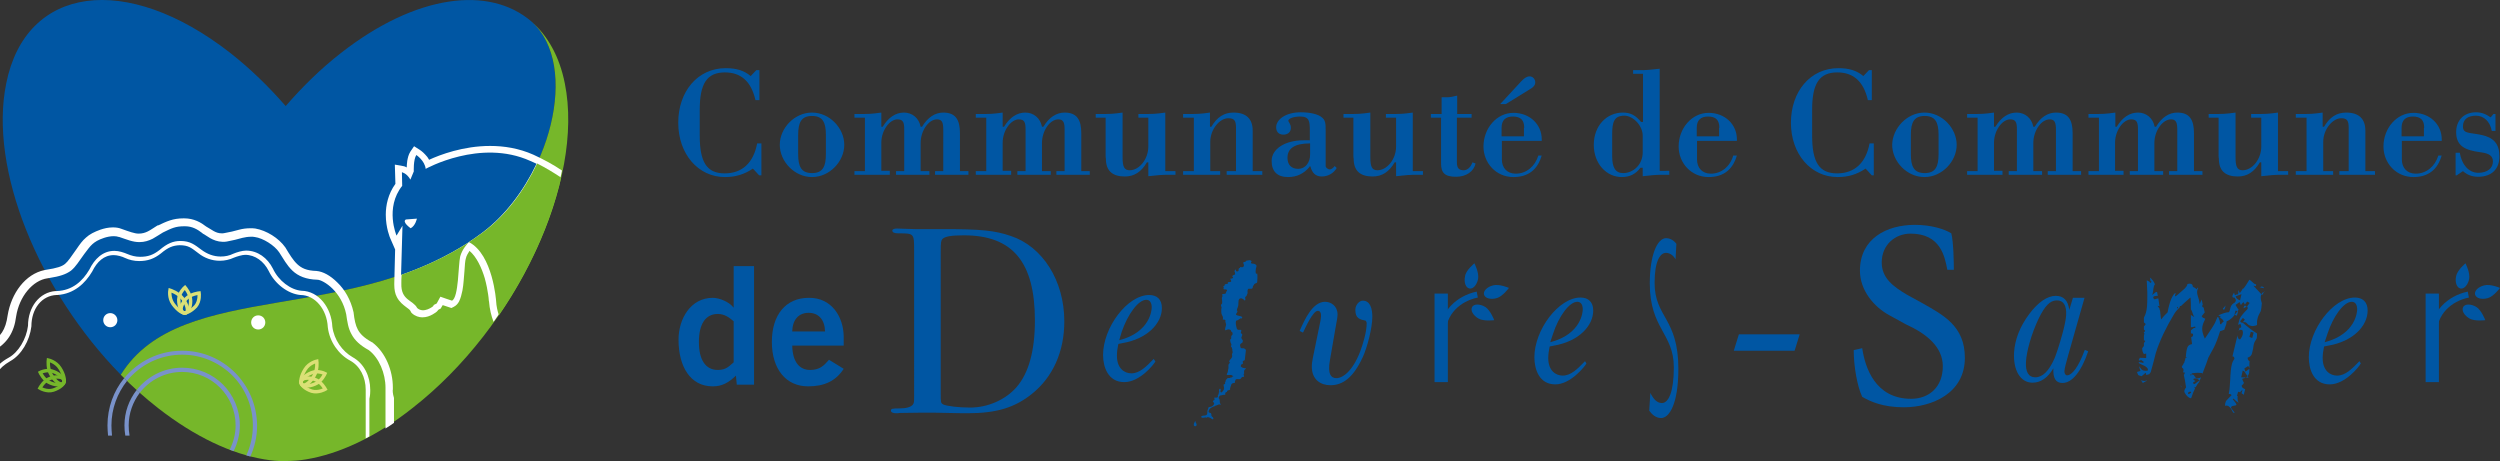 <?xml version="1.0" encoding="utf-8"?>
<!-- Generator: Adobe Illustrator 22.0.1, SVG Export Plug-In . SVG Version: 6.00 Build 0)  -->
<svg version="1.1" id="Calque_2" xmlns="http://www.w3.org/2000/svg" xmlns:xlink="http://www.w3.org/1999/xlink" x="0px" y="0px"
	 viewBox="0 0 883.9 163" style="enable-background:new 0 0 883.9 163;" xml:space="preserve">
<rect x="0" y="0" width="883.9" height="163" fill="#333333" stroke="none"/>
<style type="text/css">
	.st0{fill:#0056A3;}
	.st1{fill:#76B72A;}
	.st2{fill:#FFFFFF;}
	.st3{fill:none;stroke:#76B72A;stroke-width:1.222;}
	.st4{fill:none;stroke:#DBE076;stroke-width:1.222;}
	.st5{fill:#7992CA;}
</style>
<g>
	<path class="st0" d="M266.6,136h-6.1l-0.3-3.2c-2.6,2.5-4.9,3.8-8.2,3.8c-8,0-12.1-7.1-12.1-16.5c0-7.4,4.3-14.8,12.1-14.8
		c2.4,0,5.9,1.5,7.3,3.4h0.1V94.1h7.2V136z M259.4,113.6c-1.5-1.3-3.2-2.6-5.6-2.6c-4.3,0-6.7,3.5-6.7,9.9c0,6.4,2.4,9.9,6.7,9.9
		c3.1,0,4.1-1.5,5.6-2.7V113.6z"/>
	<path class="st0" d="M280.1,122.1c0.1,6.3,2.9,8.7,6.3,8.7c3.4,0,4.9-1.5,6.7-3.6l5.2,3.2c-2.8,4.3-6.8,6.2-12.6,6.2
		c-7.8,0-12.8-6.1-12.8-15.7c0-9.6,4.9-15.6,13.1-15.6c7.9-0.1,12.3,6.6,12.3,13.9v3H280.1z M291.7,117.2c-0.1-4.2-2.3-6.6-5.8-6.6
		c-3.5,0-5.7,2.4-5.8,6.6H291.7z"/>
	<g>
		<path class="st0" d="M268.4,62l-2.2-2.4c-3.1,2.1-6.2,3-9.9,3c-9.4,0-16.5-8.1-16.5-19.2c0-11,6.8-19.3,16.8-19.3
			c3.6,0,6.5,0.8,8.8,2.8l2-2.1h1.1v10.6h-1.4c-1.5-6.6-5.1-9.8-10.8-9.8c-6.4,0-8.9,4-8.9,13.2V48c0,9.2,2.4,13.3,8.8,13.3
			c6.2,0,10.2-3.7,11.5-10.6h1.5V62H268.4z"/>
		<path class="st0" d="M287.1,39.8c6.2,0,11.4,5.5,11.4,11.4c0,5.9-5.2,11.4-11.4,11.4c-6.2,0-11.4-5.5-11.4-11.4
			C275.7,45.3,280.9,39.8,287.1,39.8z M282.2,54.5c0,4.4,1.1,6.7,4.9,6.7c3.8,0,4.9-2.3,4.9-6.7v-6.8c0-4.4-1.1-6.7-4.9-6.7
			c-3.8,0-4.9,2.3-4.9,6.7V54.5z"/>
		<path class="st0" d="M314.6,61.8h-12.5v-1.3h3.7V41.6h-3.7v-1.3h3.5c0.7,0,2.7,0,6-0.5v5h0.5c2-3.3,4.6-5,7.5-5
			c2.9,0,5.3,1.9,5.9,5h0.5c2-3.3,4.6-5,7.5-5c4.4,0,5.9,2.6,5.9,7.3v13.4h3v1.3h-11.8v-1.3h2.9V45.8c0-2.4-0.4-3.6-2.2-3.6
			c-3,0-5.8,4-5.8,8.4v9.9h3.1v1.3h-11.8v-1.3h2.9V45.8c0-2.4-0.3-3.6-2.4-3.6c-2.7,0-5.7,3.8-5.7,8.3v9.9h3V61.8z"/>
		<path class="st0" d="M357.5,61.8H345v-1.3h3.7V41.6H345v-1.3h3.5c0.7,0,2.7,0,6-0.5v5h0.5c2-3.3,4.6-5,7.5-5c2.9,0,5.3,1.9,5.9,5
			h0.5c2-3.3,4.6-5,7.5-5c4.4,0,5.9,2.6,5.9,7.3v13.4h3v1.3h-11.8v-1.3h2.9V45.8c0-2.4-0.4-3.6-2.2-3.6c-3,0-5.8,4-5.8,8.4v9.9h3.1
			v1.3h-11.8v-1.3h2.9V45.8c0-2.4-0.3-3.6-2.4-3.6c-2.7,0-5.7,3.8-5.7,8.3v9.9h3V61.8z"/>
		<path class="st0" d="M402.5,41.6v-1.3h3.5c0.7,0,2.7,0,6-0.5v20.7h3.6v1.3H412c-0.7,0-2.7,0.1-6,0.5v-4.9h-0.5c-2,3.4-4.5,5-7.8,5
			c-4.5,0-6.7-2.1-6.7-6.3c0-0.1-0.1-0.4-0.1-1V41.6h-3.5v-1.3h3.5c0.7,0,2.7,0,6-0.5v15.8c0,3.2,0.5,4.6,2.5,4.6
			c3.4,0,6.6-3.9,6.6-8.4V41.6H402.5z"/>
		<path class="st0" d="M418.3,61.8v-1.3h3.8V41.6h-3.8v-1.3h3.5c0.7,0,2.7,0,6-0.5v5h0.5c2-3.4,4.5-5,7.8-5c4.5,0,6.8,2.2,6.8,6.4
			c0,0.1,0,0.4,0,0.9v13.4h3.4v1.3h-12.6v-1.3h3.3V45.2c0-2.3-0.4-3.4-2.7-3.4c-3.1,0-6.4,3.9-6.4,8.4v10.3h3.5v1.3H418.3z"/>
		<path class="st0" d="M463,59c-2,2.4-4.5,3.6-7.6,3.6c-3.8,0-5.8-2-5.8-5.7c0-4.3,4.8-7.3,11.3-7.3h2.2v-3.4c0-3.4-0.2-5-3.4-5
			c-2.6,0-4.2,0.8-4.2,1.5c0,0.4,0.9,1.1,0.9,2.5c0,1.4-1,2.4-2.6,2.4c-1.7,0-2.6-1-2.6-2.6c0-2.7,3.3-5.3,8.7-5.3
			c3.4,0,6,0.7,7.2,1.6c1.6,1.1,1.6,2.4,1.6,5v12.4c0,0.5,0.7,1.2,1.5,1.2c0.4,0,1.1-0.4,1.7-1.2l0.7,0.7c-1.1,1.9-3.1,3-5.3,3
			c-2.1,0-3.4-1.2-4-3.6H463z M455.2,55.8c0,2.5,1.4,3.9,3.8,3.9c2.5,0,4.2-2.2,4.2-5v-4C457.8,50.7,455.2,52.4,455.2,55.8z"/>
		<path class="st0" d="M490,41.6v-1.3h3.5c0.7,0,2.7,0,6-0.5v20.7h3.6v1.3h-3.5c-0.7,0-2.7,0.1-6,0.5v-4.9h-0.5c-2,3.4-4.5,5-7.8,5
			c-4.5,0-6.7-2.1-6.7-6.3c0-0.1-0.1-0.4-0.1-1V41.6H475v-1.3h3.5c0.7,0,2.7,0,6-0.5v15.8c0,3.2,0.5,4.6,2.5,4.6
			c3.4,0,6.6-3.9,6.6-8.4V41.6H490z"/>
		<path class="st0" d="M505.9,41.6v-1.3h3.8v-5.9h1.9c0.9,0,2.1-0.2,3.6-0.6v6.5h5.1v1.3h-5.2v15.8c0,1.9,0.6,2.8,2.4,2.8
			c1.2,0,2.4-0.9,3.1-2.8l1.1,0.4c-0.6,2.8-3.3,4.7-6.9,4.7c-4.1,0-5.3-1.5-5.3-4.7V41.6H505.9z"/>
		<path class="st0" d="M545.1,54.9c-1.4,5-4.7,7.7-10,7.7c-6.2,0-10.6-5-10.6-10.8c0-6.4,4.6-11.9,10.6-11.9c5.7,0,10,4,10,9.4
			c0,0.2,0,0.3,0,0.5h-14.1v6.6c0,2.9,1.8,5,4.9,5c3.7,0,6.8-2.5,8-6.4H545.1z M537.9,28.7c1-1.1,2-1.7,2.9-1.7c1.1,0,2,0.9,2,2.1
			c0,1.1-0.7,1.8-2.3,2.7l-8.1,5h-2L537.9,28.7z M538.9,45.2c0-2.8-1.3-4-4-4c-2.6,0-4,1.3-4,4v3h7.9V45.2z"/>
		<path class="st0" d="M590.2,60.5v1.3h-3.5c-0.7,0-2.6,0.1-5.9,0.5v-3H580c-1.7,2.3-3.9,3.3-6.6,3.3c-5.4,0-9.9-4.7-9.9-11.4
			c0-6.7,4.5-11.4,10.3-11.4c2.7,0,4.5,1,6.4,3.3h0.7v-17h-3.5v-1.3h3.5c0.7,0,2.6-0.1,5.9-0.5v36.1H590.2z M580.8,48
			c0-3.6-3.4-7.1-6.5-7.1c-3.7,0-4.3,2.4-4.3,6.6v7.7c0,4,1.1,6,3.9,6c3.4,0,6.9-2.8,6.9-7.4V48z"/>
		<path class="st0" d="M614.1,54.9c-1.4,5-4.7,7.7-10,7.7c-6.2,0-10.6-5-10.6-10.8c0-6.4,4.6-11.9,10.6-11.9c5.7,0,10,4,10,9.4
			c0,0.2,0,0.3,0,0.5H600v6.6c0,2.9,1.8,5,4.9,5c3.7,0,6.8-2.5,7.9-6.4H614.1z M607.9,45.2c0-2.8-1.3-4-4-4c-2.6,0-4,1.3-4,4v3h7.9
			V45.2z"/>
		<path class="st0" d="M661.8,62l-2.2-2.4c-3.1,2.1-6.2,3-9.9,3c-9.4,0-16.5-8.1-16.5-19.2c0-11,6.8-19.3,16.8-19.3
			c3.6,0,6.5,0.8,8.8,2.8l2-2.1h1v10.6h-1.4c-1.5-6.6-5.1-9.8-10.8-9.8c-6.4,0-8.9,4-8.9,13.2V48c0,9.2,2.4,13.3,8.8,13.3
			c6.2,0,10.2-3.7,11.5-10.6h1.5V62H661.8z"/>
		<path class="st0" d="M680.4,39.8c6.2,0,11.4,5.5,11.4,11.4c0,5.9-5.2,11.4-11.4,11.4c-6.2,0-11.4-5.5-11.4-11.4
			C669.1,45.3,674.3,39.8,680.4,39.8z M675.6,54.5c0,4.4,1.1,6.7,4.9,6.7c3.8,0,4.9-2.3,4.9-6.7v-6.8c0-4.4-1.1-6.7-4.9-6.7
			c-3.8,0-4.9,2.3-4.9,6.7V54.5z"/>
		<path class="st0" d="M708,61.8h-12.5v-1.3h3.7V41.6h-3.7v-1.3h3.5c0.7,0,2.7,0,6-0.5v5h0.5c2-3.3,4.6-5,7.5-5c2.9,0,5.3,1.9,5.9,5
			h0.5c2-3.3,4.6-5,7.5-5c4.4,0,5.9,2.6,5.9,7.3v13.4h3v1.3H724v-1.3h2.9V45.8c0-2.4-0.4-3.6-2.2-3.6c-3,0-5.8,4-5.8,8.4v9.9h3.1
			v1.3h-11.8v-1.3h2.9V45.8c0-2.4-0.3-3.6-2.4-3.6c-2.7,0-5.7,3.8-5.7,8.3v9.9h3V61.8z"/>
		<path class="st0" d="M750.9,61.8h-12.5v-1.3h3.7V41.6h-3.7v-1.3h3.5c0.7,0,2.7,0,6-0.5v5h0.5c2-3.3,4.6-5,7.5-5
			c2.9,0,5.3,1.9,5.9,5h0.5c2-3.3,4.6-5,7.5-5c4.4,0,5.9,2.6,5.9,7.3v13.4h3v1.3h-11.8v-1.3h2.9V45.8c0-2.4-0.4-3.6-2.2-3.6
			c-3,0-5.9,4-5.9,8.4v9.9h3.1v1.3H753v-1.3h2.9V45.8c0-2.4-0.3-3.6-2.4-3.6c-2.7,0-5.7,3.8-5.7,8.3v9.9h3V61.8z"/>
		<path class="st0" d="M795.9,41.6v-1.3h3.5c0.7,0,2.7,0,6-0.5v20.7h3.6v1.3h-3.5c-0.7,0-2.7,0.1-6,0.5v-4.9H799c-2,3.4-4.5,5-7.8,5
			c-4.5,0-6.7-2.1-6.7-6.3c0-0.1-0.1-0.4-0.1-1V41.6h-3.5v-1.3h3.5c0.7,0,2.7,0,6-0.5v15.8c0,3.2,0.5,4.6,2.5,4.6
			c3.4,0,6.6-3.9,6.6-8.4V41.6H795.9z"/>
		<path class="st0" d="M811.7,61.8v-1.3h3.8V41.6h-3.8v-1.3h3.5c0.7,0,2.7,0,6-0.5v5h0.5c2-3.4,4.5-5,7.8-5c4.5,0,6.8,2.2,6.8,6.4
			c0,0.1,0,0.4,0,0.9v13.4h3.4v1.3h-12.6v-1.3h3.3V45.2c0-2.3-0.4-3.4-2.6-3.4c-3.1,0-6.4,3.9-6.4,8.4v10.3h3.5v1.3H811.7z"/>
		<path class="st0" d="M863.3,54.9c-1.4,5-4.7,7.7-10,7.7c-6.2,0-10.6-5-10.6-10.8c0-6.4,4.6-11.9,10.6-11.9c5.7,0,10,4,10,9.4
			c0,0.2,0,0.3,0,0.5h-14.1v6.6c0,2.9,1.8,5,4.9,5c3.7,0,6.8-2.5,8-6.4H863.3z M857.1,45.2c0-2.8-1.3-4-4-4c-2.6,0-4,1.3-4,4v3h7.9
			V45.2z"/>
		<path class="st0" d="M868.2,62v-8h1.5c0.7,4.5,3.4,7.1,6.5,7.1c3.2,0,5.2-1.6,5.2-4c0-2-1.3-2.9-4.6-3.3c-5-0.7-8.4-2-8.4-7.1
			c0-4.1,2.7-7,7-7c1.9,0,3.5,0.6,5.2,1.8l1-1.2h0.7v6h-1.3c-0.6-3.4-2.9-5.4-5.6-5.4c-3,0-4.6,1.4-4.6,3.8c0,2.7,2.4,2.1,6.5,3
			c4.3,0.9,6.4,3.1,6.4,7.6c0,4.5-2.8,7.2-7.5,7.2c-2.1,0-3.8-0.6-5.4-2l-2.2,1.5H868.2z"/>
	</g>
	<g>
		<g>
			<path class="st0" d="M718.6,135.3c-4.2,0-6.9-4.3-6.5-10.8c0.3-4.5,2.1-9.1,5.3-13.4c3.2-4.3,6.5-6.5,9.4-6.5
				c2.8,0,4.4,1.6,4.8,5l1.3-4.3h4.1l-5.8,20.4c-0.8,2.7-1.2,4.5-1.3,5.4c-0.1,0.9,0.4,1.6,0.9,1.6c1.8,0,4.1-3,6.3-9l1.2,0.5
				c-2.5,7.4-5.8,11.2-9.1,11.2c-2.4,0-3.4-1.7-3.2-5.2C724,133.6,721.5,135.3,718.6,135.3z M720.9,112.4c-2.8,5.8-4.4,12-4.6,15.5
				c-0.2,3.6,0.9,5.5,3.3,5.5c2.6,0,4.8-2.2,6.8-6.7c0.5-1.2,1.6-4.3,2.9-9.1c0.7-2.6,1.1-4.7,1.2-6.1c0.2-3.5-0.9-5.3-3.3-5.3
				C724.7,106.2,722.9,108.4,720.9,112.4z"/>
		</g>
		<path class="st0" d="M560.9,128.5c-0.6,1.1-5.6,7.4-11,7.4c-5.7,0-7.4-5.3-7.4-9.6c0-9.7,8.6-21.1,16.3-21.1
			c2.8,0,4.5,1.6,4.5,4.6c0,5.4-5.1,10.9-13.9,12.4l-1.5,0.3c-0.3,1.4-0.5,2.8-0.5,4.1c0,4.6,2.8,6.2,5.1,6.2c2.9,0,5.2-2.3,7.9-5.1
			L560.9,128.5z M548.1,121c11.2-2.9,11.5-11,11.5-11.6c0-1.4-0.5-2.7-1.9-2.7c-2.9,0-6.6,5.2-8.6,11.3L548.1,121z"/>
		<path class="st0" d="M834.7,128.5c-0.6,1.1-5.5,7.4-11,7.4c-5.7,0-7.4-5.3-7.4-9.6c0-9.7,8.6-21.1,16.3-21.1
			c2.8,0,4.5,1.6,4.5,4.6c0,5.4-5.1,10.9-13.9,12.4l-1.5,0.3c-0.3,1.4-0.5,2.8-0.5,4.1c0,4.6,2.8,6.2,5.1,6.2c2.9,0,5.2-2.3,7.9-5.1
			L834.7,128.5z M821.9,121c11.2-2.9,11.5-11,11.5-11.6c0-1.4-0.5-2.7-1.9-2.7c-2.9,0-6.6,5.2-8.6,11.3L821.9,121z"/>
		<path class="st0" d="M583.5,138.9c1.1,2.3,2.4,3.6,4.1,3.6c2.3,0,4.2-3.9,4.2-12.6c0-12.1-8.5-13.6-8.5-29.7c0-9.9,2.6-16,5.8-16
			c0.9,0,2.4,0.4,3.6,2l-0.3,5.5c-0.8-1.5-2.1-2.3-3.4-2.3c-1.9,0-4,2.6-4,10.6c0,12.3,8.4,12.4,8.4,30.4c0,12.4-3.2,17.4-6.1,17.4
			c-1.8,0-3.2-1.2-4.2-2.6L583.5,138.9z"/>
		<path class="st0" d="M408.5,127.8c-0.6,1.1-5.5,7.3-11,7.3c-5.7,0-7.5-5.3-7.5-9.6c0-9.7,8.6-21.2,16.3-21.2
			c2.8,0,4.5,1.6,4.5,4.6c0,5.4-5.1,10.9-13.9,12.4l-1.5,0.3c-0.3,1.4-0.5,2.8-0.5,4.2c0,4.6,2.8,6.2,5.1,6.2c2.9,0,5.2-2.3,7.9-5.1
			L408.5,127.8z M395.7,120.3c11.2-2.9,11.5-11,11.5-11.6c0-1.4-0.5-2.7-1.9-2.7c-2.9,0-6.6,5.2-8.7,11.3L395.7,120.3z"/>
		<path class="st0" d="M470.2,127.4c-0.9,5,0.5,6.3,2.3,6.3c2.2,0,5.7-2.4,8.4-9.4c1-2.7,2.3-6.9,2.3-9.9c0-0.6-0.1-0.5-0.3-1
			c-2.2-0.5-3.7-0.8-3.7-3.9c0-1.7,1.4-3.2,2.6-3.2c2.7,0,3.4,2.9,3.4,5.7c0,3.9-1.8,10.9-3.4,14.3c-3.4,7.4-7.2,9.9-11.4,9.9
			c-3.4,0-6.6-1.9-6.6-6.6c0-1.1,0.2-2.1,0.4-3.2l2.6-12.7c0.6-2.9,0.1-3.8-0.9-3.8c-1.7,0-4.4,6-5.2,7.7l-1.2-0.6
			c1.8-4.1,4.6-10.3,9-10.3c2.1,0,4.4,1.5,4.4,4.5c0,0.9-0.3,2.5-0.8,5.2L470.2,127.4z"/>
		<path class="st0" d="M521.3,93.1c0,0,1.7,3.3,1.3,5.5c-0.4,2.1-1.8,3.7-3.1,3.4c-1.3-0.3-2-2.2-1.5-4.4
			C518.3,95.5,521.3,93.1,521.3,93.1z"/>
		<path class="st0" d="M528.3,113.2c0,0-3.7,0.5-5.6-0.6c-1.9-1.1-2.9-2.9-2.2-4.1c0.7-1.1,2.7-1.1,4.6,0
			C527,109.7,528.3,113.2,528.3,113.2z"/>
		<path class="st0" d="M533.5,101.8c0,0-2.2,3-4.3,3.6c-2.1,0.6-4.1,0.1-4.5-1.2c-0.4-1.3,1.1-2.8,3.2-3.3
			C530.1,100.3,533.5,101.8,533.5,101.8z"/>
		<rect x="507.2" y="103.8" class="st0" width="4.7" height="31.3"/>
		<path class="st0" d="M509.1,117.8c0-7.7,5.9-13.2,13-14.7l0,0l0.4,2.1c-6.4,1.3-11.3,6.1-11.3,12.5l0,0H509.1L509.1,117.8z"/>
		<path class="st0" d="M871.7,93.1c0,0,1.7,3.3,1.3,5.5c-0.4,2.1-1.8,3.7-3.1,3.4c-1.3-0.3-2-2.2-1.5-4.4
			C868.8,95.5,871.7,93.1,871.7,93.1z"/>
		<path class="st0" d="M878.7,113.2c0,0-3.7,0.5-5.6-0.6c-1.9-1.1-2.9-2.9-2.2-4.1c0.7-1.1,2.7-1.1,4.6,0
			C877.4,109.7,878.7,113.2,878.7,113.2z"/>
		<path class="st0" d="M883.9,101.8c0,0-2.2,3-4.3,3.6c-2.1,0.6-4.1,0.1-4.5-1.2c-0.4-1.3,1.1-2.8,3.2-3.3
			C880.5,100.3,883.9,101.8,883.9,101.8z"/>
		<rect x="857.6" y="103.8" class="st0" width="4.7" height="31.3"/>
		<path class="st0" d="M859.5,117.8c0-7.7,5.9-13.2,13-14.7l0,0l0.4,2.1c-6.4,1.3-11.3,6.1-11.3,12.5l0,0H859.5L859.5,117.8z"/>
		<path class="st0" d="M444,96.6c-0.1-0.4-0.1-0.9,0-1.4c0-0.5,0.4-1,0.2-1.4c-0.3-0.5-1-0.6-1.5-0.6c-0.2,0-0.4-0.1-0.4-0.3
			c-0.1-0.2,0.3-0.4,0.2-0.6c-0.2-0.2-0.4-0.3-0.6-0.3c-0.4,0-0.9,0.1-1.3,0.2c-0.1,0-0.1,0.2-0.2,0.3c-0.3,0.2-1,0-0.8,0.6
			c0.2,0.4,0.3,0.8,0.1,1.1c-0.2,0.4-0.7,0.3-1.1,0.2c-0.1,0-0.2,0.2-0.2,0.3c-0.5,0.1-0.5,0.5-0.5,1c0,0.3-0.7,0.4-0.9,0.1
			c-0.1-0.2,0-0.5-0.2-0.5c-0.2,0-0.1,0.4-0.4,0.5c0.2,0.3,0.3,0.8,0.3,1.1c0,0.3-0.8,0.3-1,0.7c-0.1,0.2,0.3,0.4,0.3,0.5
			c-0.1,0.4-0.6,0.4-1,0.4c0,0.4,0.4,0.7,0.3,1c-0.2,0.4-0.8,0-1.2,0.4c-0.1,0.1,0.1,0.1,0.1,0.2c-0.2,0.5-0.9,0.1-1.2,0.6
			c0,0.1,0,0.2,0,0.2c-0.2,0.3-0.6,0.3-0.5,0.6c0.1,0,0.1,0,0.2,0.1c0,0.1,0,0.2,0,0.2c-0.1,0.1-0.2,0.3-0.1,0.4
			c0.4,0.3,1-0.1,1.2,0.4c0.1,0.2-0.1,0.4-0.3,0.6c-0.1,0.1,0,0.3,0,0.3c-0.2,0.6-0.8,0.3-1.3,0.5c-0.2,0.1,0,0.4,0,0.5
			c0.1,0.3-0.2,0.6-0.2,0.9c0,0.6,0.2,1.2,0.1,1.8c0,0.3-0.4,0.4-0.4,0.6c-0.1,0.4,0.3,0.8,0.2,1.1c0,0.1-0.1,0.2-0.1,0.3
			c0,0.8-0.1,1.6,0.3,2.3c0.2,0.3,0.3,0.6,0.3,0.8c0,0.2,0,0.5-0.1,0.7c0.4,0,0.8-0.1,1,0.3c0.1,0.1-0.2,0.2-0.1,0.3
			c0.1,0.1,0.1,0.2,0.1,0.3c0.1,0.1,0,0.2,0,0.3c0,0.1,0.2,0.1,0.2,0.4c0,0.8-0.5,1.5-0.3,2.2c0.5-0.1,0.9-0.5,1.5-0.3
			c0.5,0.1,0.5,0.4,0.7,0.8c0,0.1,0.3,0.1,0.3,0.2c0.1,0.2,0.1,0.5,0.1,0.7c-0.1,0.3-0.5,0.5-0.5,0.8c0,0.3,0.1,0.6-0.1,0.9
			c-0.1,0.1-0.2,0.1-0.3,0.2c-0.1,0.1,0.1,0.3,0.1,0.4c-0.1,0.6,0.4,1,0.4,1.4c0,0.2-0.2,0.4-0.2,0.5c0,0.3,0.5,0.4,0.4,0.9
			c0,0,0.1,0.1,0.1,0.2c-0.1,0.5,0.3,1,0,1.4c-0.3,0.4,0.1,0.9-0.1,1.3c-0.1,0.2-0.1,0.3-0.2,0.4c-0.3,0.5-0.8,0.7-0.8,1.3
			c0,0.1,0.2,0.2,0.3,0.4c-0.2,0.1-0.4,0.3-0.5,0.5c-0.2,0.6,0.1,1.3-0.2,2c-0.1,0.3,0,0.9-0.4,1.2c0,0,0,0.1,0.1,0.2
			c-0.1,0.1-0.3,0.3-0.2,0.3c0.6,0.3,1.4-0.2,2,0.3c0.1,0.1,0.3,0.1,0.4,0.2c-0.2,0.1-0.3,0.2-0.5,0.2c0,0,0.1,0.1,0.1,0.1
			c-0.1,0.2-0.4,0.1-0.6,0.2c-0.4,0.3-1,0-1.2,0.3c-0.3,0.3-0.6,0.6-0.6,1.1c0,0.1-0.1,0.2-0.2,0.4c-0.1,0.1,0.1,0.2,0.1,0.3
			c-0.1,0.3-0.6,0.3-0.6,0.4c0,0.4,0.2,0.9,0.2,1.3c0,0.1-0.1,0.1-0.1,0.2c0.1,0.5-0.4,0.6-0.6,1.1c-0.1,0.2-0.3,0.1-0.4,0.1
			c-0.5-0.2,0.1-0.8-0.2-1.2c-0.1-0.1-0.3-0.1-0.4,0.1c-0.1,0.3-0.2,0.6,0,1c-0.1,0.1-0.2,0.2-0.2,0.4c0,0.3-0.1,0.5-0.3,0.8
			c-0.1,0.1,0,0.4,0,0.5c-0.3,0.5-0.9,0.2-1.3,0.3c0.1,0.2,0,0.4,0.1,0.6c0.2,0.3-0.3,0.3-0.5,0.5c-0.2,0.2,0.1,0.4,0.2,0.6
			c0.1,0.1,0.2,0.3,0.2,0.4c-0.2,0.7-0.9,1.2-1.7,1.2c-0.2,0-0.4,0.2-0.4,0.4c0,0.4-0.3,0.6-0.3,1c-0.1,0.4,0,0.8-0.1,1.1
			c-0.4,0.9-1.5,0.2-2.1,0.9c-0.2,0.2,0.2,0.3,0.4,0.4c0.6,0.1,1.1-0.3,1.6,0c0.1-0.3,0.4-0.2,0.5-0.2c0.5,0.1,0.9,0.4,1.4,0.7
			c0.1,0.1,0.3,0.1,0.3,0c0.5-0.6-0.7-0.8-0.6-1.4c0-0.3,0-0.5-0.2-0.7c-0.3-0.2-0.8-0.2-0.8-0.5c0-1.1,1.2-1.7,2.2-2
			c0.1,0,0.2-0.2,0.4-0.2c0.4-0.1,0.7-0.3,1-0.4c0.2-0.1,0.4,0.1,0.6,0.1c0.1,0,0.1-0.1,0.1-0.2c-0.1-0.2-0.3-0.3-0.3-0.5
			c-0.1-0.4,0-0.8-0.1-1.1c-0.1-0.3-0.4-0.5-0.3-0.7c0.1-0.4,0.3-0.8,0.7-0.8c0.5,0,0.9-0.3,1.4-0.2c0.3,0.1,0.2-0.4,0.2-0.6
			c0-0.2,0.3-0.4,0.6-0.4c0-0.7,0.7-0.6,1.1-0.8c0,0,0-0.2,0-0.3c0-0.5,0.3-0.9,0.4-1.4c0.1-0.6,0.7-0.7,1.3-0.7
			c-0.1-0.4,0.1-0.7,0.2-1c0-0.1,0.1-0.2,0.2-0.3c0.5-0.2,1,0.1,1.5-0.1c0.3-0.1,0.4-0.6,0.7-0.7c0.2-0.1,0.6,0,0.6-0.1
			c0.2-0.2-0.2-0.6-0.1-0.9c0-0.1,0.2-0.2,0.2-0.3c-0.1-0.3-0.1-0.7,0-1c0-0.3,0.6-0.4,0.6-0.8c-0.6,0-1.2-0.1-1.7-0.5
			c-0.2-0.1-0.1-0.4,0-0.7c0.1-0.3,0.6-0.2,0.6-0.4c0.1-0.2,0-0.5,0-0.8c0-0.3,0.6-0.3,0.7-0.5c0.1-1.2,0.3-2.3,0.4-3.5
			c0-0.2-0.4-0.5-0.6-0.6c-0.4-0.2-1.2,0.2-1.3-0.4c-0.1-0.4-0.3-0.8,0-1.2c0.2-0.3,0.7-0.3,0.7-0.6c0-0.2,0.2-0.4,0.1-0.6
			c-0.1-0.4-0.6-0.7-0.5-1.1c0.1-0.4,0.4-0.8,0.3-1.1c-0.1-0.2-0.5-0.3-0.5-0.6c0.1-0.3,0.3-0.8,0.1-0.9c-0.2-0.2-0.7,0-1.1-0.1
			c-0.3-0.1-0.5-0.5-0.5-0.8c-0.2-0.7-0.4-1.5-0.2-2.3c0-0.1,0.1-0.2,0.3-0.2c0.5-0.1,0.8-0.5,1.2-0.7c0.2-0.1,0.4,0,0.6,0
			c-0.1-0.2,0.2-0.4,0.1-0.5c-0.5-0.4-1.2-0.4-1.8-0.6c-0.1-0.1-0.5-0.2-0.4-0.4c0.1-0.4,0.6-0.7,0.5-1.2c-0.1,0-0.2,0-0.2-0.1
			c0-0.6,0.4-1.2,0.5-1.8c0-0.5,0.1-1.1,0.1-1.6c0-0.4,0.3-0.9,0.7-0.9c0.3-0.1,0.7,0.1,1,0.3c0.2,0.1,0.2,0.5,0.5,0.4
			c0.1,0,0.2-0.1,0.2-0.2c0.1-0.3-0.2-0.7,0-1c0.1-0.2,0.5-0.3,0.5-0.6c0.1-0.4,0.4-0.7,0.3-1c-0.1-0.4,0-0.8,0.1-1.1
			c0.3-0.5,1,0,1.5-0.3c0.3-0.2,0.2-0.5,0.3-0.8c0-0.2,0.3-0.3,0.4-0.5c0-0.1,0-0.2,0-0.2c0.3-0.4,1.1-0.3,1.1-0.8c0-1,0.2-2,0-3
			C444.1,96.9,444,96.7,444,96.6z M422.8,149.3c0-0.1-0.1-0.3-0.2-0.4c-0.1,0.1-0.2,0.2-0.2,0.3c-0.2,0.4-0.4,0.7-0.3,1.2
			c0.1,0.3,0.6,0.4,0.8,0.2c0.3-0.3,0.2-0.9-0.2-1.2C422.7,149.4,422.8,149.3,422.8,149.3z"/>
		<path class="st0" d="M332.6,89c0-3.3,0.1-3.9,0.6-4.5c0.9-0.9,3.1-1.3,7.6-1.3c17.2,0,25.1,9.4,25.1,30.1
			c0,10.8-2.2,18.7-6.6,23.7c-3.8,4.3-10,7.1-16.3,7.1c-4,0-8.2-0.5-9.5-1.1c-0.9-0.5-0.9-0.7-0.9-4.1V89z M323.2,139.4
			c0,2.8,0,2.9-0.4,3.6c-0.7,0.9-2.3,1.4-4.8,1.4c-2.6,0-3,0.1-3,0.8c0,0.6,0.8,0.9,1.8,0.9c0.4,0,0.8,0,1.4-0.1l7.4-0.1h4.7
			c9.5,0.2,9.5,0.2,11.9,0.2c10.1,0,16.6-2,22.6-6.8c7.5-6,11.5-15,11.5-25.7c0-14.4-7.7-26.5-19-30.2c-5.6-1.9-10.4-2.4-23.9-2.4
			h-6.8h-3.2c-3.4-0.1-5.8-0.2-6.3-0.2c-1,0-1.6,0.3-1.6,0.7c0,0.7,0.7,1,2.2,1c5.5,0,5.5,0,5.5,6.1V139.4z"/>
		<g>
			<path class="st0" d="M679.7,107.2c7.4,4.2,15,8.1,15,19.3c0,12.6-11.7,17.5-21.6,17.5c-7.3,0-11.8-2-14.7-3.7
				c-1.7-3.6-3-10.6-3-16.5l3-0.7c1,6.7,4.5,17.9,17.3,17.9c6.4,0,11.2-4.2,11.2-11.5c0-6.8-5.7-11.5-13-14.8l-6-3.3
				c-5.3-2.9-10.3-8.7-10.3-15.7c0-11.4,9.5-16.2,19.4-16.2c5.8,0,10.5,1.5,12.9,3c0.8,3,0.9,10.6,0.9,12.9h-2.3
				c-0.9-4.7-2.4-12.8-13-12.8c-5.4,0-10.2,3.9-10.2,10.2c0,5.5,4,8.5,9.1,11.5L679.7,107.2z"/>
		</g>
		<g>
			<path class="st0" d="M614.8,118.2h21.5l-1.8,5.8H613L614.8,118.2z"/>
		</g>
		<path class="st0" d="M786.3,109.6c0.3-0.5,0.5-0.9,0.5-1.4c0-0.1,0-0.1,0-0.2c-0.2,0.4-0.5,0.8-0.9,1.1
			C786,109.2,786.1,109.4,786.3,109.6z M792.7,140.5L792.7,140.5L792.7,140.5C792.6,140.4,792.6,140.4,792.7,140.5z M800.4,101.7
			c-0.1-0.2-0.3-0.3-0.6-0.4c-0.1,0-0.2,0-0.2,0c-0.1,0-0.3,0.1-0.4,0.2c0,0-0.1,0.1-0.2,0.1l1.5,0.3
			C800.5,101.8,800.4,101.8,800.4,101.7z M771,136.3c0,0.1,0,0.1,0,0.2c0.1,0.1,0.2,0.2,0.3,0.4c0,0,0.1,0,0.1,0
			C771.2,136.6,771.1,136.5,771,136.3z M758.2,134.7c-0.4,0-0.8-0.2-1.1-0.2c0,0-0.1,0.1-0.1,0.1c0,0.1,0.1,0.1,0.1,0.2l0.3,0l0,0.3
			c0.1,0.1,0.1,0.2,0.2,0.3c0.3-0.2,0.7-0.4,0.9-0.5c0.3-0.1,0.5-0.3,0.6-0.4c0,0,0,0-0.1,0C758.7,134.6,758.4,134.7,758.2,134.7z
			 M800.7,102.9l-0.9,1.4l-3.1-3.3l1,0.2c0-0.1,0-0.1-0.1-0.2c0-0.1,0-0.2,0.1-0.3c0,0,0-0.1,0-0.1c0,0,0,0,0,0c0,0-0.1-0.1-0.2-0.1
			c-0.4-0.1-0.8-0.4-1.3-0.9c-0.4-0.4-0.7-0.6-0.9-0.7c-1,1.7-1.7,2.7-2.2,3.2l-0.1,0.1l-0.1-0.2c0,0,0,0,0-0.1
			c0,0.4-0.3,0.8-0.8,1.5l-0.2,0.2l-0.1-0.2c-0.2-0.4-0.4-0.7-0.5-0.9c0,0.3,0.1,0.6,0.1,0.8c0,0.4,0,0.7-0.3,0.8l-0.1,0l-0.1,0
			c0,0,0,0-0.1,0c-0.1,0-0.2,0.1-0.4,0.2l-0.2,0.1l-0.1-0.2c-0.1-0.2-0.2-0.5-0.2-0.7c0,0-0.1,0.1-0.1,0.1c-0.2,0.3-0.4,0.6-0.5,1
			c0,0.1,0,0.2,0,0.3c0,0.2,0,0.2,0.3,0.3c0.1,0,0.2,0,0.3,0l0.1,0l0.1,0.1c0.2,0.3,0.4,0.6,0.4,0.9c0,0.3-0.2,0.6-0.4,0.8l0,0l0,0
			c-0.8,0.4-1.3,1-1.5,1.8c-0.2,0.8-0.3,1.3-0.5,1.5l-0.1,0.1l-0.1,0c-0.8,0-2,0.4-3.6,1.1c0,0,0,0,0,0l0.8,0.4l-0.1,0.4
			c-0.3,0-0.7-0.1-1-0.2c-0.3,0.6-0.5,1.3-0.8,1.9c-0.4,0.9-1.6,2.7-3.5,5.5l-0.2,0.2l-0.1-0.3c-0.5-1.1-0.8-2.2-0.8-3.2
			c0-0.5,0.1-0.9,0.2-1.3c0.1-0.3,0.2-0.8,0.5-1.3c0.2-0.4,0.3-0.7,0.4-0.9c-0.6-0.2-1-0.4-1.2-0.8l-0.1-0.1l0.1-0.1
			c0.3-0.4,0.5-0.7,0.7-0.9c0.1-0.1,0.2-0.2,0.3-0.3c-0.1-0.3-0.2-0.9-0.4-1.8c-0.1,0-0.2-0.1-0.3-0.1c-0.1-0.1-0.2-0.2-0.2-0.4
			c0-0.2,0.1-0.3,0.2-0.5c-0.1-0.5-0.2-1.1-0.4-1.8l-0.7,1.6l-0.1-0.7c-0.1-1.2-0.8-2.3-0.8-3.6c0-0.4,0.1-0.9,0.4-1.3
			c-0.1-0.1-0.1-0.2-0.2-0.2l-0.4,0.6l-0.6-0.6c-0.1,0-0.2,0-0.4-0.1c-0.2-0.1-0.4-0.3-0.4-0.6c0-0.1,0-0.1,0-0.2l-0.4-0.4
			c-0.2,0-0.3-0.1-0.5-0.1c-0.1,0-0.3,0-0.4,0c-0.2,0.1-0.4,0.1-0.5,0.1c-0.1,0.7-0.6,1.3-1.4,2c-1.6,1.4-2.5,2.2-2.7,2.3l-0.2,0.1
			l-0.1-0.3c0,0,0-0.1,0-0.1c0-0.2,0.1-0.4,0.3-0.6c0,0,0,0,0,0c0,0-0.1-0.1-0.2-0.1c0,0,0,0-0.1,0c-0.2,0-0.7,0.6-1.3,1.9
			c-0.6,1.5-1,3-1.3,4.7l0,0.1l0,0c-0.9,0.9-1.6,1.6-2,2.2l-0.3,0.3l-0.1-0.4c-0.1-0.9-0.2-1.8-0.3-2.7c-0.1-0.2-0.2-0.4-0.2-0.7v0
			l-0.7-1l0.7,0.2c-0.1-0.9-0.3-1.9-0.4-2.8c-0.2,0-0.6,0.1-1.2,0.3l-0.1,0l-0.1,0c-0.2-0.2-0.4-0.3-0.4-0.6c0-0.2,0.1-0.3,0.2-0.4
			c0.1-0.1,0.3-0.1,0.4-0.1c0.3-0.1,0.6-0.1,1-0.1c-0.1-0.4-0.1-0.8-0.2-1.1c0-0.1,0-0.1,0-0.2c-0.1,0-0.2-0.1-0.4-0.1l-1.4,1.1
			l0.2-0.6c0.3-0.9,0.1-2.3,0.8-3.2c-0.4-1-1-1.8-1.8-2.4c0.1,0.2,0.1,0.4,0.1,0.6c0.1,0.1,0.1,0.2,0.1,0.3c0,0.1,0,0.2,0,0.3
			c0.1,0.1,0.2,0.1,0.3,0.2l0.1,0.1l-0.1,0.2c-0.1,0.1-0.2,0.2-0.3,0.2c-0.2-0.1-0.3-0.2-0.3-0.4c-0.3-0.1-0.6-0.3-1-0.5
			c0.1,1.4,0.1,2.9,0.2,4.3c0,0.6,0,1.3,0,1.8c0,2.3-0.1,4.1-0.5,5.4c-0.2,0.6-0.4,1.2-0.7,1.7c0,0.6,0,1.2,0,1.7l0.6,0.5l0,0.1
			c-0.1,0.3-0.3,0.5-0.6,0.8c0,0.4,0,0.8,0,1.2c0.2,0.1,0.3,0.1,0.4,0.4c0,0.2-0.1,0.3-0.2,0.3c-0.1,0-0.1,0.1-0.2,0.1
			c0,0.1,0,0.2,0,0.3c0.1,0,0.1,0.1,0.2,0.1l-0.1,0.4c0,0-0.1,0-0.1,0c0,0,0,0,0,0.1h0.2l-0.2,0.3c0,0,0,0,0,0c0,0.7,0,1.3,0,1.9
			l0.2-0.2l0.3,0.3c-0.2,0.2-0.3,0.4-0.5,0.7c0,0.3,0,0.5,0,0.8v0.1l0,0.1c-0.2,0.3-0.4,0.6-0.6,0.8c0,0.1,0,0.2,0,0.3
			c0,0.6,0.2,1.2,0.6,1.8l0.8-0.2l0,1.6l-2.3-0.1v0c0,0.3-0.2,0.5-0.3,0.7c0,0.1,0,0.1,0,0.2c0.1,0,0.3,0.1,0.5,0.1l0.2-0.3l1,0.7
			l-0.1,0.4l-1.6-0.3c0,0.1,0,0.3,0,0.4c0.5,0.3,1.3,0.6,1.9,0.9c0.7,0.4,1.3,0.8,1.3,1.4c0,0.1,0,0.1,0,0.2l0,0.1l-0.1,0
			c-0.3,0.1-0.6,0.1-0.8,0.1c-0.8,0-1.2-0.3-1.5-0.7c-0.2-0.3-0.4-0.6-0.7-0.9c0.1,0.5,0.2,1,0.4,1.4l0.1,0.2l-0.2,0.1
			c-0.1,0.1-0.3,0.1-0.7,0.2c-0.1,0-0.3,0.1-0.3,0.1c0,0.1,0,0.1,0,0.2c0.1,0.3,0.3,0.6,0.4,0.9c0.2,0.1,0.6,0.3,1.2,0.4l1.4-1.2
			l0.1,0.2c0,0.1,0.1,0.2,0.1,0.3c0,0.1,0,0.2-0.1,0.3c0.4-0.1,0.8-0.2,1.2-0.3l0,0l0,0c0.1-0.2,0.3-0.5,0.5-0.7
			c0.8-2.9,1.4-5.1,1.8-6.8c1.4-4.4,3.6-9,6.5-13.8c0.4-0.7,1.1-1.5,2-2.4c0,0,0,0,0,0l0-0.4c0.1,0,0.3,0,0.4,0
			c0.9-0.8,1.9-1.8,3.1-2.8l0.3-0.2l0,0.4c0.1,0.8,0.1,2.1,0.1,3.8c0.1,0.1,0.2,0.2,0.2,0.3l0,0l0.1,0.2c0,0,0,0,0,0l0,0v0l0.1,0.2
			l0,0c0.2,0.5,0.3,1,0.5,1.4l0.3,0.6l-0.5-0.3c-0.2-0.2-0.5-0.3-0.7-0.4c0,0.4,0,0.8,0,1.2c0,0.4,0,0.8,0,1.2c0,0.3,0,0.7,0,1
			c0,0.3,0,0.6,0,0.9c0,0,0,0,0,0c0.2,0,0.5,0,0.9-0.1c0.1-0.1,0.3-0.1,0.5-0.1c0.1,0,0.2,0,0.2,0l0,0.4c-0.2,0-0.4,0.1-0.6,0.1
			c-0.3,0.2-0.6,0.5-1,0.8c0,0.4,0,0.8,0,1.1c0.1,0,0.2,0,0.3,0c0.1,0,0.2,0,0.3,0.1c0.1,0,0.2,0.2,0.2,0.4c0,0.2-0.1,0.3-0.2,0.5
			l0,0.1l-0.5,0.2c0.1,0.9,0.2,1.6,0.3,2.3l0,0.2l-0.2,0c-0.9,0.2-1.4,0.7-1.6,1.7c-0.1,0.3-0.2,0.9-0.3,1.8c0,0.4-0.1,0.7-0.1,1
			l0.5,0.2l-0.6,0.1c0,0.2-0.1,0.4-0.1,0.6c-0.1,0.3-0.2,0.6-0.3,0.9l0.1,0.1l-0.2,0.1c0,0,0,0,0,0c-0.2,0.5-0.5,1-0.8,1.4
			c0,0.1,0.1,0.3,0.1,0.4c0.3,0.2,0.5,0.4,0.5,0.8c0,0.1,0,0.1,0,0.2c0,0.1-0.1,0.2-0.1,0.4c0,0.1,0.1,0.3,0.1,0.4
			c0,0,0.1,0,0.1-0.1l0.2-0.1l0.1,0.2c0,0.1,0,0.1,0,0.2c0,0.2-0.1,0.4-0.3,0.5c0.3,1.4,0.6,2.9,0.8,4.4l0,0v0c0,0.1,0,0.1,0,0.1
			c0,0,0,0,0,0c0,0,0,0,0,0c0,0,0,0-0.1,0.1c0,0.1-0.1,0.1-0.2,0.3c-0.1,0.2-0.3,0.5-0.3,0.9c0,0.1,0,0.3,0.1,0.5
			c0.6,1.1,1.3,1.7,1.8,1.9c0.2,0.1,0.4,0.1,0.5,0.1c0.4-1.3,0.9-2.5,1.4-3.5l-0.4-0.2l0.5-0.2l0.1,0c0.4-0.8,0.9-1.5,1.4-2l-0.1,0
			l0-0.1c0-0.1,0-0.1-0.1-0.1c-0.1,0-0.5,0.2-0.8,0.5c-0.3,0.3-0.6,0.5-0.9,0.6c-0.1,0-0.2,0-0.3-0.2c-0.1-0.1-0.1-0.2-0.1-0.3
			c0,0,0,0,0-0.1l0,0l0,0c0.5-0.2,0.7-0.5,0.8-0.5c0,0-0.1,0-0.1-0.1c-0.1,0-0.2-0.1-0.4-0.2c-0.1,0-0.2-0.1-0.2-0.3
			c0-0.1,0-0.2,0.1-0.2l0,0l0,0c0.2-0.1,0.4-0.1,0.6-0.1c0.4,0,0.8,0.2,1.1,0.4c0.2,0.2,0.3,0.3,0.4,0.5c0.2-0.5,0.3-0.9,0.5-1.3
			c-0.6,0.3-1,0.4-1.3,0.4c-0.6,0-0.8-0.5-1-0.8c-0.2-0.3-0.3-0.6-1-0.6l0-0.4c0.8-0.1,1.5-0.2,2.1-0.2c0.9,0,1.5,0.1,1.5,0.1l0,0.1
			c0.1,0,0.1,0,0.2,0.1c0.1-0.3,0.2-0.5,0.3-0.8c0.8-2,1.4-3.7,1.8-4.9l0,0l0,0c0.6-1.1,1.2-2.2,1.8-3.3c0.8-1.5,1.5-3.4,2.3-5.9
			l0-0.1l0.1,0c0.6-0.2,1-0.4,1.4-0.5c0.1-0.2,0.2-0.7,0.5-1.4c0.2-0.5,0.3-0.8,0.3-1.2c0,0,0-0.1,0-0.1l0-0.2l0.1-0.1
			c1-0.4,1.8-1.1,2.4-1.8c0.6-0.8,1.2-1.5,1.8-2.3c-0.3-0.3-0.6-0.8-1-1.5l-0.1-0.2l1.4-1l0.1,0.2c0.2,0.4,0.3,0.7,0.4,0.9
			c0.2-0.4,0.5-0.7,0.8-1l0.1-0.1l0.8,1.4l-0.5-0.1c0,0,0,0,0,0c0,0-0.1,0.1-0.1,0.2c-0.1,0.2-0.1,0.4-0.2,0.7
			c0.2-0.1,0.6-0.3,1.1-0.6l-0.6-0.7l0.8-1.1l0.9,0.5l-0.9,1.2l0,0l0.1,0.2c0.1,0.2,0.1,0.3,0.1,0.5c0,0.1,0,0.2-0.1,0.3l0,0l0,0
			c-1.7,1.7-2.6,2.9-2.8,3.6l-0.5,1.9h0c0.2,0,0.4-0.1,0.6-0.2l0.2-0.1l0.1,0.2c0.1,0.3,0.2,0.5,0.2,0.8c0,0.1,0,0.2-0.1,0.3
			c-0.1,0.1-0.2,0.1-0.3,0.1c-0.1,0-0.1,0-0.2,0l-0.3,1.1c0.2-0.3,0.4-0.4,0.7-0.4c0.1,0,0.3,0,0.5,0.1l0.1,0l0,0.1
			c0.2,0.3,0.2,0.6,0.2,0.9c0,0.7-0.3,1.4-0.9,2.2l-0.1,0.1l-0.1,0c-0.5-0.1-0.8-0.7-0.8-1.3c0-0.1,0-0.1,0-0.2l-1.8,7.5
			c0,0,0,0,0.1,0c0.3,0,0.6,0.3,0.6,0.8l0,0.1l-0.1,0.1c-0.3,0.4-0.6,1-0.8,1.8c-0.3,1.1-0.5,3-0.6,5.7c-0.1,2.3-0.3,3.9-0.5,4.8
			c0.1,0,0.2,0,0.3,0c0.2,0,0.5,0.1,0.6,0.3l0.1,0.1l-0.1,0.1c-0.9,1-1.6,1.6-1.9,2c0,0,0,0,0,0c0,0.2-0.1,0.4-0.2,0.6
			c-0.1,0.4-0.1,0.7-0.1,1c0,0.1,0,0.1,0,0.1c0.2-0.1,0.3-0.1,0.5-0.1c0.7,0,1.5,0.6,2.3,2.4c0.1,0,0.1,0.1,0.2,0.1l0.1,0.1
			c0.1-0.1,0.2-0.1,0.3-0.1l0,0l-0.4-0.5l-0.9-1.2l0-0.1c0.1-0.5,0.5-0.6,0.8-0.6c0.3-0.1,0.7-0.1,0.9-0.2c0.1-0.1,0.2-0.1,0.2-0.2
			c0-0.2-0.3-0.8-1.2-1.8c0,0-0.1-0.1-0.1-0.1c0,0,0,0,0,0l0,0l0,0l0.3-0.3c0,0,0.1,0.1,0.1,0.1c0.5,0.6,1.1,1,1.7,1.4
			c-0.3-0.6-0.4-1.1-0.4-1.6c0-0.2,0-0.4,0.1-0.7l0,0l-0.3-0.1l0.4-1.5l0.8,0.2c0-0.2,0.1-0.4,0.3-0.5l0.5-0.4l-0.4,1.2
			c0.3,0.2,0.6,0.4,0.8,0.6c0.2-0.7,0.3-1.3,0.5-2c-0.7-0.3-1.2-0.6-1.2-1.1c0-0.1,0-0.1,0-0.2l0-0.1l0.1,0c0.2-0.1,0.4-0.4,0.6-0.7
			c0.1-0.1,0.1-0.2,0.1-0.3l-0.1,0.1l-0.6-1.4l0.2,0c1.3-0.3,2-0.9,2.3-2c0-0.2,0.1-0.6,0.1-1.2c0-0.1,0-0.2,0-0.3l-1.4,1l-0.4-1.1
			l1.2-0.8l0.2-0.1l0.4,0.8c0-0.1,0-0.2,0-0.3c0-0.3,0-0.6,0-0.9c0-0.5,0-0.9,0.1-1.2c-0.5-0.4-0.7-0.7-0.7-1.1c0-0.1,0-0.1,0-0.2
			l0-0.1l0.1,0c0.6-0.2,1-0.5,1.3-1.1c0.2-0.5,0.3-1.1,0.5-2c0.1-1.1,0.3-1.8,0.5-2.3l0,0l0.8-1.4c0-0.2,0.1-0.6,0.1-1.3
			c0-0.1,0-0.3,0-0.4c-1.8-1.1-3.3-2.3-4.7-3.5l-0.4-0.4l-0.1,0.1l-0.1,0.1l-0.7-0.6l1-1.2l0.7,0.6l-0.7,0.9l0.6,0
			c0.6,0,0.8,0.4,1.1,0.7c0.3,0.3,0.7,0.6,1.8,0.7c0.7-0.1,1.2-0.2,1.5-0.4c0-0.1,0-0.3,0-0.4c0-0.8,0-1.3,0.1-1.5
			c0.2-1,0.5-1.7,0.8-2.2c0.3-0.5,0.5-0.9,0.5-1.1c0.1-0.4,0.2-1.3,0.3-2.5c-0.2-0.7-0.4-1.3-0.4-2c0-0.6,0.2-1.2,0.7-1.8
			C800.7,103.3,800.7,103.1,800.7,102.9z M770,109C769.9,109,769.9,109,770,109c-0.2,0-0.2,0-0.3-0.1l0.1-0.4c0.1,0,0.1,0,0.1,0l0,0
			l0,0c0,0,0.1,0,0.1,0.1c0,0,0,0,0.1,0.2C770.1,108.9,770,109,770,109z M774.2,139.1C774.2,139.1,774.2,139.1,774.2,139.1
			L774.2,139.1L774.2,139.1l-0.2,0.3c-0.2-0.1-0.4-0.1-0.4-0.4c0-0.2,0.2-0.3,0.3-0.4c0.1-0.1,0.4-0.1,0.7-0.1l0.1,0.4
			C774.4,139,774.2,139.1,774.2,139.1z M774.7,132.7C774.7,132.7,774.7,132.7,774.7,132.7c-0.1,0-0.1,0-0.1,0c-0.1,0-0.1,0-0.2,0
			l0.1-0.4c0.1,0,0.1,0,0.1,0h0h0l0,0c0,0,0,0,0.1,0c0,0,0.1,0,0.1,0.2C774.8,132.6,774.8,132.7,774.7,132.7z M786.1,113.8
			c-0.5,0.3-0.7,0.6-0.8,0.9c0,0,0,0,0,0l-0.2-0.1l-0.2-0.1l0,0l0,0c0-0.1,0-0.2,0-0.3c0-0.4-0.1-0.9-0.4-1.6l-0.2-0.4l0.4,0.1
			c0.7,0.2,1.1,0.6,1.4,1.1l0.1,0.2L786.1,113.8z M791.3,110.1l-0.4,1.5l-0.9-0.3l0.4-1.5l0.7,0.2L791.3,110.1z M792,106.2l-0.2-0.1
			c-0.6-0.2-1-0.5-1.3-1.1l-0.1-0.2l0.2-0.1c0.7-0.3,1.2-0.4,1.6-0.6l0.3-0.1L792,106.2z M795.8,117.3l1,0.3l-0.5,1.9l-0.8-0.3
			l-0.2-0.1L795.8,117.3z M794.7,133.1l0.3,0.4l-2.6-0.1l0.5-2.2l0-0.2l0.2,0.1c0.4,0.1,0.7,0.5,0.9,1
			C794.4,132.6,794.6,132.9,794.7,133.1z M774.1,139L774.1,139L774.1,139L774.1,139z"/>
	</g>
</g>
<g>
	<path class="st0" d="M170.8,82.1c23.6-17.7,34.5-58.8,17.1-74.5C173-5.2,147.1-2,120.6,18.7c-7.1,5.5-13.6,11.9-19.6,18.8
		c-6-6.9-12.6-13.3-19.6-18.8C44.6-10,9.1-5.1,2.2,29.5C-4,59.9,13.7,102.9,42.7,132.5C64.1,98,125.9,115.8,170.8,82.1z"/>
	<path class="st1" d="M199.7,29.5c-1.9-9.6-6.1-16.9-11.8-21.9c17.4,15.6,6.5,56.7-17.1,74.5C125.9,115.8,64.1,98,42.7,132.5
		c4.2,4.3,8.6,8.2,13.2,11.8c13.1,10.2,26,16.2,37.5,18.1c2.4,0.4,4.9,0.7,7.5,0.6c2.6,0,5.1-0.2,7.4-0.6
		c11.5-1.9,24.5-7.8,37.5-18.1C182.6,115.6,206.7,64.2,199.7,29.5z"/>
	<path class="st2" d="M188.6,54.7c-5.2-2.3-10.4-3.1-15.3-3.1c-9.5,0-17.7,3.1-21.6,4.9c-0.4-0.8-0.9-1.4-1.4-1.9
		c-1-1.1-1.9-1.6-2-1.7l-1.9-1.2l-1.3,1.9c-0.7,1.1-0.9,2.2-1.1,3.2c-0.1,0.9-0.2,1.7-0.2,2.4c-0.7-0.4-1.2-0.5-1.4-0.5l-2.8-0.5
		l0.2,6.8c-2.6,3.6-3.4,7.6-3.4,10.9c0,4.7,1.5,8.2,1.6,8.4l1.7,3.9c-0.1,4.2-0.2,9-0.3,12c0,0.2,0,0.3,0,0.5c0,1.7,0.3,3.2,0.9,4.3
		c0.9,1.8,2.3,2.8,3.2,3.5c1,0.7,1.5,1.1,1.7,1.6l0.2,0.4l0.3,0.3c1.1,1,2.5,1.4,3.6,1.4c1.5,0,2.7-0.5,3.6-1c0.9-0.5,1.4-0.9,1.5-1
		l0.3-0.3l0.2-0.3l0.3-0.2l0.6-0.3l0.7-1.2l0.1,0l0,0l3,1l0.8-0.4c1-0.5,1.5-1.2,1.9-1.9c0.6-1.2,0.9-2.5,1.2-3.9
		c0.4-2.1,0.5-4.6,0.7-6.7c0.1-2.1,0.3-4.1,0.5-4.6c0.2-1,0.8-1.9,1.3-2.7c2.5,2.1,4.3,6,5.4,9.7c0.6,2.2,1,4.3,1.2,5.8
		c0.1,0.8,0.2,1.4,0.2,1.8c0,0.4,0.1,0.6,0.1,0.6c0.2,2.7,0.8,5.1,1.6,7.2c12-16.8,20.6-35.7,24.2-53.5
		C195.8,58.3,192.3,56.4,188.6,54.7z"/>
	<path class="st0" d="M165.6,85.7c0,0,0.1,0,0.1-0.1C165.7,85.7,165.7,85.6,165.6,85.7C165.7,85.6,165.7,85.7,165.6,85.7z"/>
	<path class="st0" d="M150.5,59.7c-0.3-2.9-3.3-4.9-3.3-4.9c-1.1,1.7-0.9,5.8-0.9,5.8l-1.2,2.9c-1.3-2.3-3-2.6-3-2.6l0.1,4.8
		c-6.2,7.8-2,17.6-2,17.6l2.1-3.5c0,0-0.3,10.5-0.5,17.4c8.1-2.8,16.1-6.5,23.7-11.4c0,0,0.1-0.1,0.1-0.1c0,0,0,0,0,0
		c1.7-1.1,3.4-2.3,5-3.5c8-6,14.6-14.8,19.1-24.3c-0.7-0.3-1.4-0.7-2.2-1C169.8,48.9,150.5,59.7,150.5,59.7z"/>
	<path class="st1" d="M141.9,100.2c-0.2,6.1,4.1,5.8,5.6,8.7c2.3,2.1,5.6-0.6,5.6-0.6l0.3-0.5l1-0.5l1.3-2.4l2,0.7l2.1,0.7
		c2.4-1.1,2.2-12.6,2.9-15.6c0.7-2.6,2.6-4.6,3-5c-7.6,4.9-15.6,8.6-23.7,11.4C141.9,98.3,141.9,99.3,141.9,100.2z"/>
	<path class="st1" d="M189.9,57.8c-4.5,9.5-11,18.3-19.1,24.3c-1.7,1.2-3.3,2.4-5,3.5c8.5,4.4,9.6,20.8,9.6,20.8
		c0.1,1.9,0.5,3.6,1,5.1C187,96.1,194.7,79,198.4,62.8C195.7,61,192.9,59.3,189.9,57.8z"/>
	<path class="st2" d="M91.3,111.5c-1.4,0-2.5,1.1-2.5,2.5c0,1.4,1.1,2.5,2.5,2.5c1.4,0,2.5-1.1,2.5-2.5
		C93.8,112.6,92.7,111.5,91.3,111.5z"/>
	<path class="st2" d="M39,110.7c-1.4,0-2.5,1.1-2.5,2.5c0,1.4,1.1,2.5,2.5,2.5c1.4,0,2.5-1.1,2.5-2.5
		C41.5,111.9,40.4,110.7,39,110.7z"/>
	<g>
		<g>
			<g>
				<path class="st3" d="M14.2,131.7c0,0,2.5-1.3,4.8-0.3c2.3,0.9,3.9,2.6,3.6,3.7c-0.3,1.1-2.5,1.3-4.8,0.3
					C15.5,134.5,14.2,131.7,14.2,131.7z"/>
			</g>
		</g>
		<g>
			<g>
				<path class="st3" d="M14.1,137.2c0,0,1.4-2.7,3.8-3.5c2.4-0.8,4.5-0.4,4.8,0.7c0.3,1.2-1.4,2.7-3.8,3.5
					C16.5,138.7,14.1,137.2,14.1,137.2z"/>
			</g>
		</g>
		<g>
			<g>
				<path class="st3" d="M17.1,127.3c0,0-0.4,3.1,1.1,5.4c1.4,2.3,3.3,3.6,4.1,2.9c0.8-0.7,0.4-3.1-1.1-5.4
					C19.8,127.9,17.1,127.3,17.1,127.3z"/>
			</g>
		</g>
	</g>
	<g>
		<g>
			<g>
				<path class="st4" d="M65.4,101.6c0,0-2.1,1.8-2.2,4.3c0,2.5,0.9,4.6,2,4.8c1.2,0.1,2.2-1.8,2.2-4.3
					C67.4,103.9,65.4,101.6,65.4,101.6z"/>
			</g>
		</g>
		<g>
			<g>
				<path class="st4" d="M70.4,103.6c0,0-3,0.3-4.7,2.1c-1.6,1.9-2.2,4-1.2,4.7c0.9,0.7,3-0.3,4.7-2.1
					C70.8,106.4,70.4,103.6,70.4,103.6z"/>
			</g>
		</g>
		<g>
			<g>
				<path class="st4" d="M60.1,102.6c0,0,3,0.9,4.6,3.1c1.6,2.2,2,4.4,1.1,4.9c-1,0.5-3-0.9-4.6-3.1
					C59.6,105.3,60.1,102.6,60.1,102.6z"/>
			</g>
		</g>
	</g>
	<g>
		<g>
			<g>
				<path class="st4" d="M114.9,132.1c0,0-2.5-1.3-4.8-0.3c-2.3,0.9-3.9,2.6-3.6,3.7c0.3,1.1,2.5,1.3,4.8,0.3
					C113.7,134.9,114.9,132.1,114.9,132.1z"/>
			</g>
		</g>
		<g>
			<g>
				<path class="st4" d="M115,137.6c0,0-1.4-2.7-3.8-3.5c-2.4-0.8-4.5-0.4-4.8,0.7c-0.3,1.1,1.4,2.7,3.8,3.5
					C112.6,139,115,137.6,115,137.6z"/>
			</g>
		</g>
		<g>
			<g>
				<path class="st4" d="M112,127.7c0,0,0.4,3.1-1.1,5.4c-1.4,2.3-3.3,3.6-4.1,2.9c-0.8-0.7-0.4-3.1,1.1-5.4
					C109.3,128.3,112,127.7,112,127.7z"/>
			</g>
		</g>
	</g>
	<path class="st2" d="M143.5,77.6l3.9-0.3c0,0-0.5,2.5-2.2,3.4C145.2,80.7,142,78.5,143.5,77.6z"/>
	<path class="st5" d="M45.5,150.4c0-4.3,1.5-8.3,3.9-11.5c-0.4-0.3-0.7-0.6-1.1-1c-2.7,3.5-4.3,7.8-4.3,12.5c0,1.2,0.1,2.4,0.3,3.6
		h1.5C45.6,152.8,45.5,151.6,45.5,150.4z"/>
	<path class="st5" d="M64.4,131.5c10.5,0,18.9,8.5,18.9,18.9c0,3.1-0.8,6-2.1,8.6c0.5,0.2,0.9,0.3,1.4,0.5c1.4-2.8,2.2-5.9,2.2-9.1
		c0-11.3-9.1-20.4-20.4-20.4c-6.5,0-12.3,3.1-16.1,7.9c0.4,0.3,0.7,0.7,1.1,1C52.9,134.4,58.3,131.5,64.4,131.5z"/>
	<path class="st5" d="M39.4,150.4c0-5.9,2.1-11.4,5.5-15.7c-0.3-0.3-0.7-0.7-1-1c-3.7,4.5-5.9,10.4-5.9,16.7c0,1.2,0.1,2.4,0.2,3.6
		h1.4C39.5,152.8,39.4,151.6,39.4,150.4z"/>
	<path class="st5" d="M64.4,124c-8.3,0-15.6,3.8-20.5,9.7c0.3,0.3,0.7,0.7,1,1c0.6-0.7,1.1-1.4,1.8-2c4.5-4.5,10.8-7.3,17.7-7.3
		c6.9,0,13.1,2.8,17.7,7.3c4.5,4.5,7.3,10.8,7.3,17.7c0,3.8-0.8,7.3-2.3,10.6c0.5,0.1,0.9,0.3,1.4,0.4c1.5-3.3,2.4-7,2.4-10.9
		C90.8,135.8,79,124,64.4,124z"/>
	<path class="st2" d="M130.9,138.3c0-0.2,0-0.3,0-0.5c0-4.8-2.2-9.3-6.2-11.5c-3.7-2.1-6.6-6.2-7.2-10.8
		c-0.3-6.7-4.8-12.6-10.9-12.7c-3.8-0.3-8.1-3.5-10.1-7.8c-1.9-3.8-5.4-6.4-9.5-6.4c-1.4,0-3.3,0.6-4.5,1.1c-1.4,0.7-2.9,1-4.5,1
		c-2.5,0-4.8-0.9-6.8-2.4c-2.3-1.7-3.9-3.1-7.4-3.1c-2.6,0-4.7,0.9-7.4,3.2c-2.2,1.7-4,2.4-6.9,2.4c-1.6,0-3.1-0.4-4.5-1
		c-1.2-0.5-2.9-1.1-4.5-1.1c0,0-0.1,0-0.1,0c-4.1,0-7,2.9-8.8,6.6c-2.4,4.1-6,7.4-11.5,7.6c-0.1,0-0.2,0-0.4,0
		c-5.8,0.4-9.8,5.7-9.8,12.3c-0.6,4.7-3.4,9.4-6.9,11.3c-4.9,2.7-6.4,6.2-6.4,9.6c0,0,0,0.1,0,0.1c0,0.6,0,2.3,0,4.3
		c0,4.8,0,11.9,0,13.4l1.3,0c0-1.5,0-8.6,0-13.4c0-2.1,0-3.7,0-4.3c0,0,0-0.1,0-0.1c0-3,1.2-5.8,5.7-8.4c4-2.2,6.9-7.3,7.5-12.3l0,0
		v0c0-6.3,3.7-10.9,8.9-11.1c0.1,0,0.2,0,0.3,0c5.9-0.4,9.8-4.1,12.3-8.3l0,0l0,0c1.7-3.5,4.2-5.8,7.6-5.8c0,0,0,0,0,0
		c1.3,0,3,0.5,4,1c1.5,0.7,3.2,1.1,5,1.1c3,0,5.3-0.8,7.7-2.7c2.6-2.2,4.3-2.8,6.6-2.9c3.2,0,4.2,1,6.6,2.8c2.1,1.7,4.8,2.7,7.6,2.7
		c1.8,0,3.5-0.4,5-1.1c1-0.4,2.9-1,4-1c3.5,0,6.6,2.3,8.3,5.7c2.2,4.6,6.8,8.1,11.2,8.5l0,0h0c5.2,0,9.4,5.1,9.7,11.4l0,0l0,0
		c0.6,5.1,3.8,9.6,7.9,11.8c3.5,1.9,5.5,5.9,5.5,10.3c0,0.2,0,0.3,0,0.5c0,0.4,0,1.4,0,2.8c0,3.2,0,8.4,0,11.2c0,0.8,0,1.4,0,1.7v1
		c0.4-0.2,0.9-0.5,1.3-0.7V154c0-0.3,0-0.9,0-1.8c0-2.8,0-7.9,0-11.2C130.9,139.7,130.9,138.6,130.9,138.3z M138.9,137.7
		c0-0.2,0-0.5,0-0.7c0-6-2.6-12.4-7.2-15.9l-0.1-0.1l-0.1,0c-2.9-1.6-4.2-3-5-4.5c-0.8-1.5-1.2-3.4-1.5-6.1l0,0l0,0
		c-1-4.5-3.2-8.1-5.7-10.5c-2.5-2.5-5.1-3.9-7.4-4.1l0,0h0c-3.5-0.1-5.3-1-6.8-2.4c-1.5-1.4-2.7-3.4-4.2-5.9l0,0l0,0
		c-2.4-3.4-6.7-6-10.6-6.7c-0.6-0.1-1.2-0.1-1.8-0.1c-1.4,0-2.8,0.2-3.9,0.5c-1.8,0.5-3.4,0.9-5.2,1.2c-0.4,0.1-0.7,0.1-1,0.1
		c-2.2,0-3.5-1.3-5.5-2.4c-1.8-1.4-4.3-2.9-7.8-2.9c-0.1,0-0.2,0-0.2,0c-3.8,0-6,1.1-9,2.5l-0.1,0l-0.1,0c-1.3,0.8-2.4,1.6-3.4,2.1
		c-1,0.5-2,0.8-3.3,0.8c-1.4,0-3.3-0.7-6.1-1.7c-1-0.4-2-0.5-3-0.5c-1.7,0-3.2,0.4-4.4,0.8c-2.2,0.8-3.8,1.6-5.1,2.8
		c-1.3,1.1-2.2,2.4-3.3,4c-2,2.8-3,4.4-4.1,5.3c-1.1,0.9-2.8,1.5-6.8,2.1c-0.2,0-0.3,0.1-0.5,0.1C9,96.9,4,103.6,2.7,111.5l0,0l0,0
		c-0.7,5.1-2.5,7.7-6.3,9.8l0,0l0,0c-4.6,2.8-7.6,8-7.6,13.7c0,0.1,0,0.2,0,0.3c0,0.2,0,0.6,0,1.1c0,3.3-0.1,11.9-0.1,15.8
		c0,0.9,0,1.5,0,1.8l3-0.1c0-0.2,0-0.9,0-1.7c0-3.8,0.1-12.5,0.1-15.8c0-0.6,0-1,0-1.2c0-0.1,0-0.1,0-0.2c0-4.6,2.5-8.9,6.1-11.1
		c4.5-2.4,7.1-6.3,7.8-12c1.1-7.1,5.9-12.8,11.1-13.5c0.2,0,0.4-0.1,0.6-0.1c3.8-0.6,5.9-1.3,7.7-2.6c1.8-1.5,2.7-3.2,4.7-5.9
		c1.2-1.6,2-2.7,2.9-3.5c0.9-0.8,2-1.5,4.1-2.2c0.9-0.3,2.2-0.6,3.4-0.6c0.7,0,1.3,0.1,1.9,0.3l0,0l0.1,0c2.7,0.9,4.7,1.8,7.1,1.8
		c1.8,0,3.3-0.5,4.7-1.2c1.3-0.7,2.4-1.5,3.6-2.2c3.1-1.5,4.4-2.2,7.6-2.2c0.1,0,0.1,0,0.2,0c2.6,0,4.4,1.1,6.1,2.4l0.1,0.1l0.1,0.1
		c1.2,0.5,3.4,2.8,7,2.9c0.5,0,1,0,1.5-0.1c2.1-0.4,3.8-0.8,5.5-1.3c0.8-0.2,2-0.4,3.1-0.4c0.4,0,0.9,0,1.3,0.1
		c2.9,0.4,6.9,2.9,8.6,5.4c1.5,2.3,2.7,4.6,4.7,6.5c2,1.9,4.8,3.1,8.8,3.2c1,0,3.3,1.1,5.4,3.2c2.1,2.1,4,5.1,4.8,9
		c0.4,2.7,0.7,5,1.9,7.1c1.1,2.1,3,3.9,6.1,5.6c3.6,2.7,5.9,8.2,5.9,13.3c0,0.2,0,0.4,0,0.6c0,0.3,0,1.4,0,3c0,3.1,0,7.8,0,10.8
		c1-0.6,2-1.3,3-2c0-2.8,0-6.3,0-8.8C138.8,139.1,138.8,137.9,138.9,137.7z"/>
</g>
</svg>
